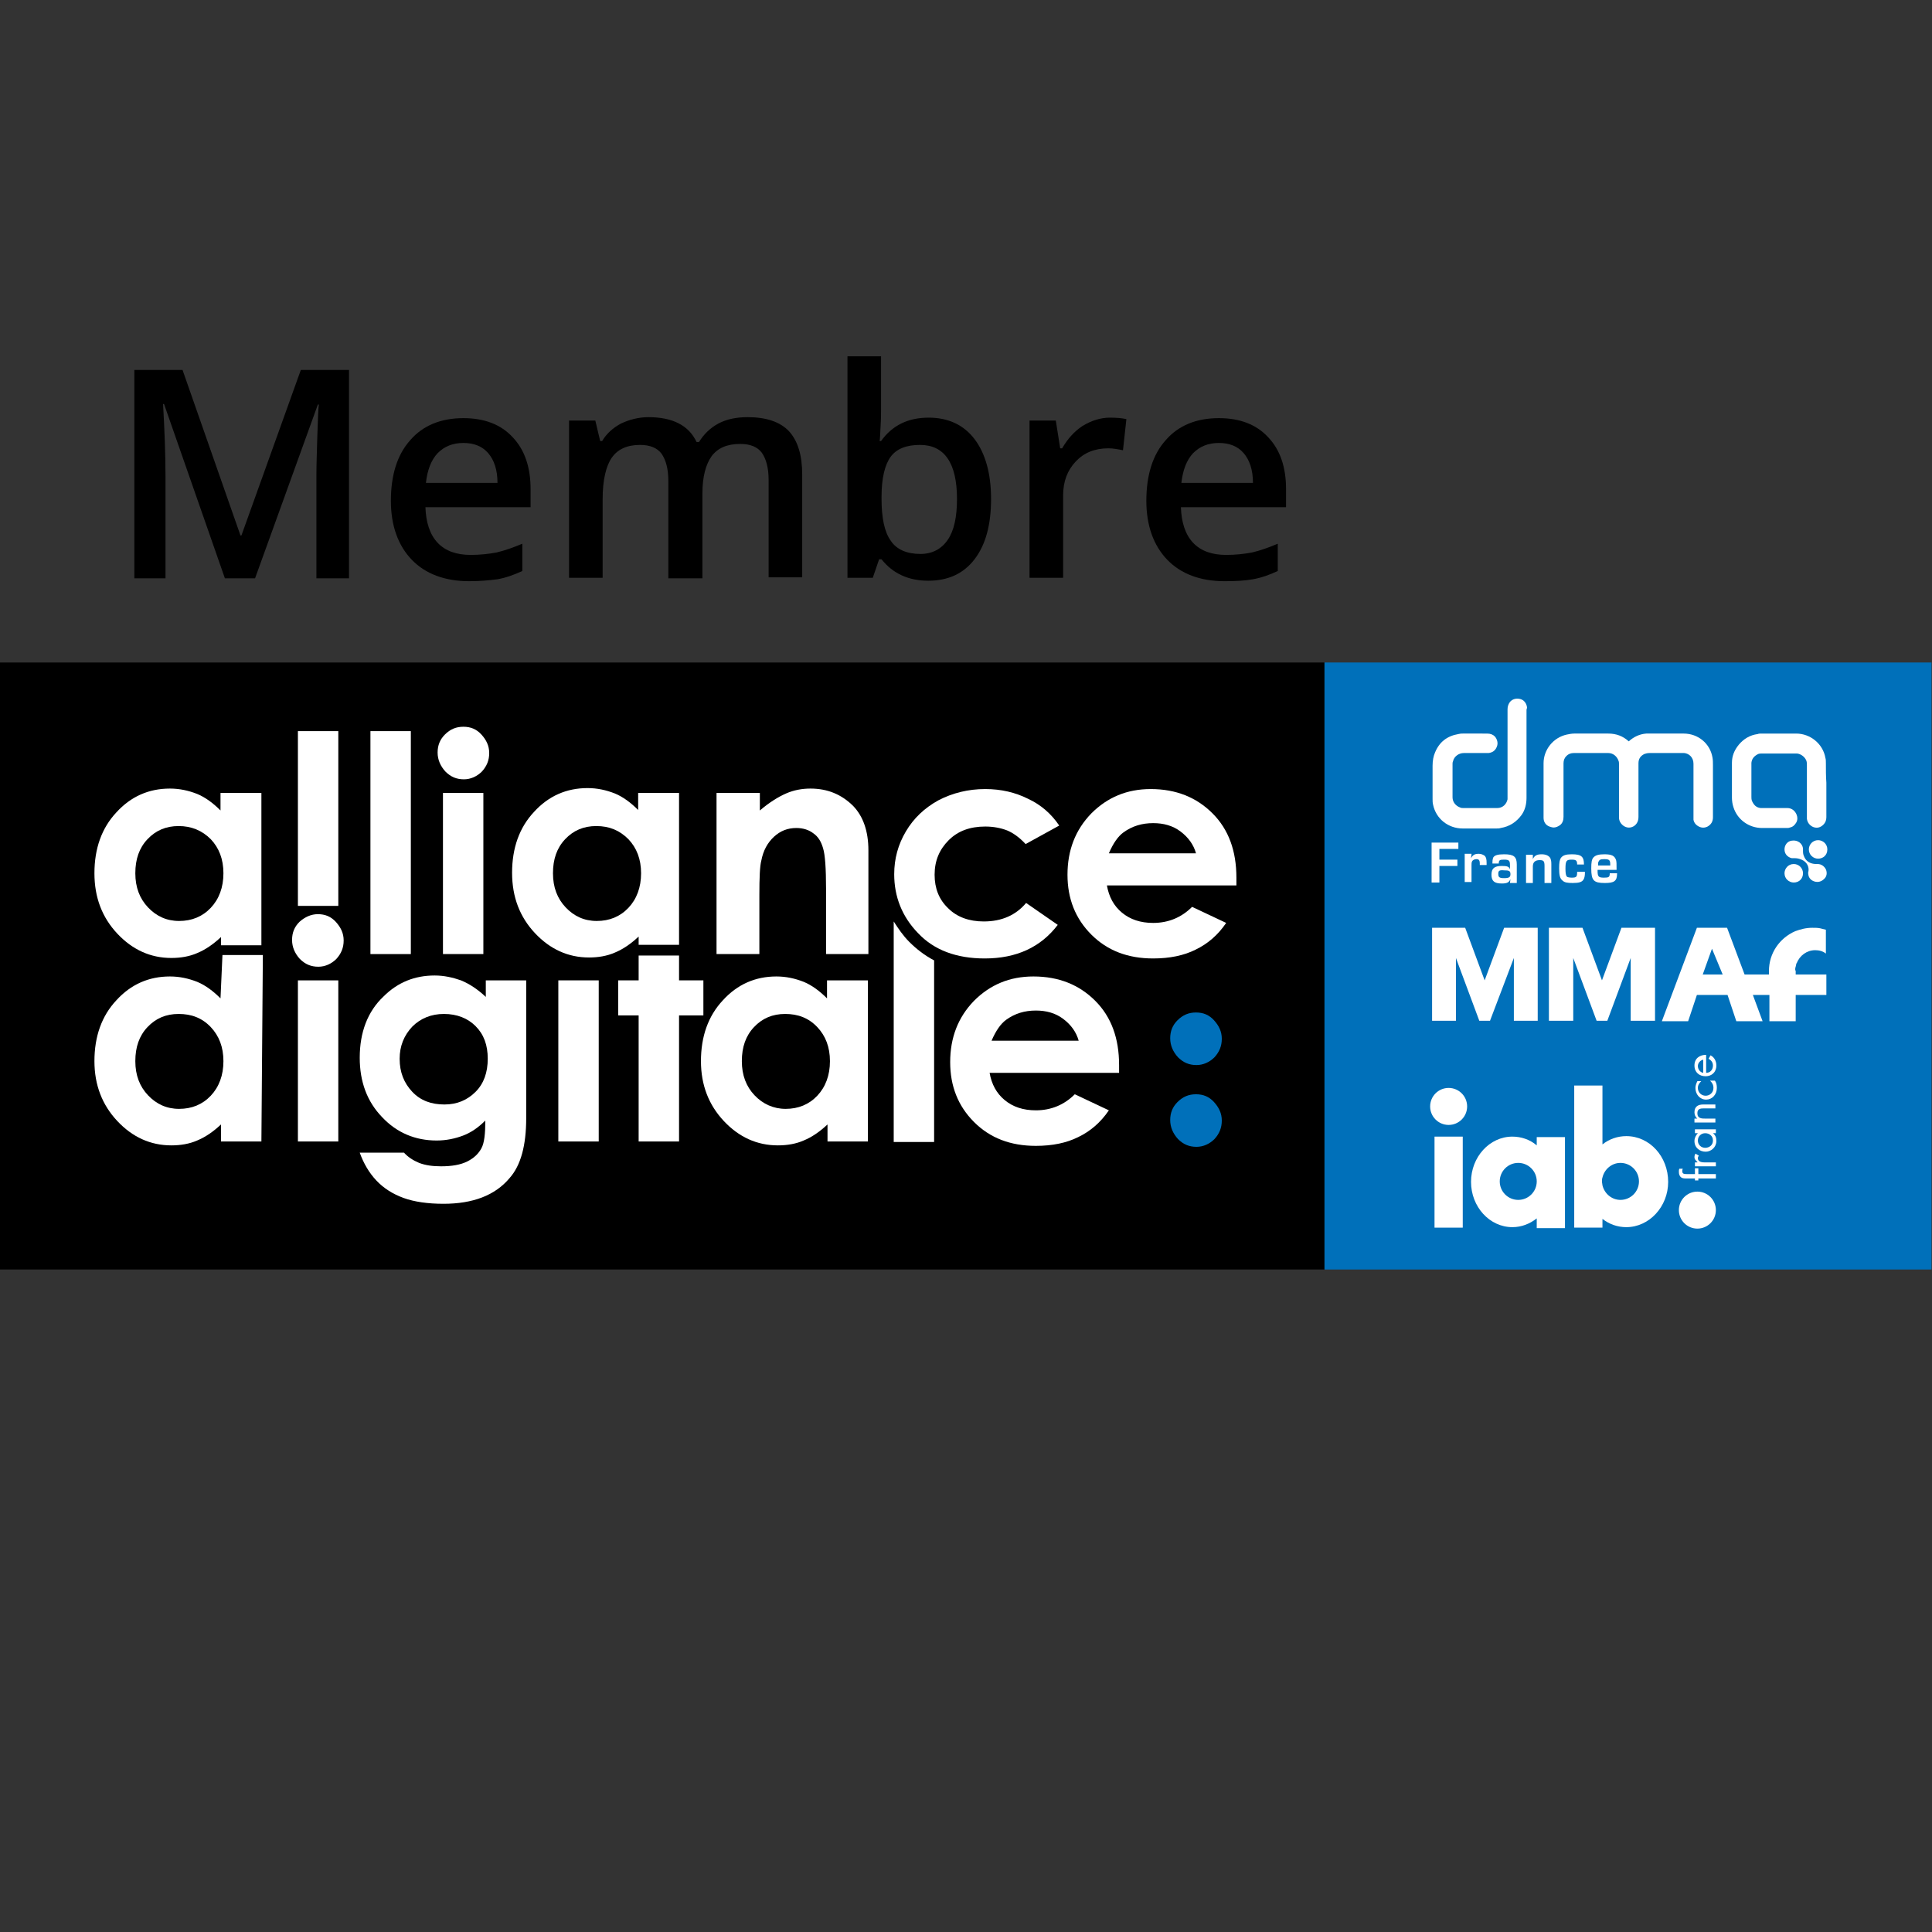 <?xml version="1.0" encoding="utf-8"?>
<!-- Generator: Adobe Illustrator 23.0.1, SVG Export Plug-In . SVG Version: 6.00 Build 0)  -->
<svg version="1.1" id="Livello_1" xmlns="http://www.w3.org/2000/svg" xmlns:xlink="http://www.w3.org/1999/xlink" x="0px" y="0px"
	 viewBox="0 0 396.9 396.9" style="enable-background:new 0 0 396.9 396.9;" xml:space="preserve">
<rect x="0" y="0" width="396.9" height="396.9" fill="#333333" stroke="none"/>
<style type="text/css">
	.st0{clip-path:url(#SVGID_2_);fill:#FFFFFF;}
	.st1{clip-path:url(#SVGID_2_);fill:#0070BA;}
</style>
<rect y="136.1" width="272.1" height="124.7"/>
<g>
	<defs>
		<rect id="SVGID_1_" y="136.1" width="396.9" height="124.7"/>
	</defs>
	<clipPath id="SVGID_2_">
		<use xlink:href="#SVGID_1_"  style="overflow:visible;"/>
	</clipPath>
	<path class="st0" d="M186.8,193.5c-1.3-1.3-2.3-2.8-3.2-4.2v45.3h8.3v-37.3C190,196.3,188.3,195,186.8,193.5"/>
	<path class="st0" d="M45.4,162.9h8.3v31.3h-8.3v-1.7c-1.6,1.5-3.2,2.6-4.9,3.3c-1.6,0.7-3.4,1-5.3,1c-4.3,0-8-1.7-11.1-5
		c-3.1-3.3-4.7-7.4-4.7-12.4c0-5.1,1.5-9.3,4.5-12.5c3-3.3,6.7-4.9,11-4.9c2,0,3.8,0.4,5.6,1.1c1.7,0.7,3.3,1.9,4.8,3.4V162.9z
		 M36.7,169.7c-2.6,0-4.7,0.9-6.4,2.7c-1.7,1.8-2.5,4.1-2.5,7c0,2.9,0.9,5.2,2.6,7c1.7,1.8,3.8,2.8,6.4,2.8c2.6,0,4.8-0.9,6.5-2.7
		c1.7-1.8,2.6-4.2,2.6-7.1c0-2.9-0.9-5.2-2.6-7C41.5,170.6,39.3,169.7,36.7,169.7"/>
	<rect x="61.2" y="150.2" class="st0" width="8.3" height="35.9"/>
	<rect x="76.1" y="150.2" class="st0" width="8.3" height="45.8"/>
	<path class="st0" d="M95.2,149.3c1.5,0,2.7,0.5,3.7,1.6c1,1.1,1.6,2.3,1.6,3.8c0,1.5-0.5,2.7-1.5,3.8c-1,1-2.3,1.6-3.7,1.6
		c-1.5,0-2.7-0.5-3.8-1.6c-1-1.1-1.6-2.4-1.6-3.9c0-1.5,0.5-2.7,1.5-3.7C92.5,149.8,93.7,149.3,95.2,149.3 M91,162.9h8.3V196H91
		V162.9z"/>
	<path class="st0" d="M131.2,162.9h8.3v31.2h-8.3v-1.7c-1.6,1.5-3.2,2.6-4.9,3.3c-1.6,0.7-3.4,1-5.3,1c-4.3,0-8-1.7-11.1-5
		c-3.1-3.3-4.7-7.4-4.7-12.4c0-5.1,1.5-9.3,4.5-12.5c3-3.3,6.7-4.9,11-4.9c2,0,3.8,0.4,5.6,1.1c1.7,0.7,3.3,1.9,4.8,3.4V162.9z
		 M122.5,169.7c-2.6,0-4.7,0.9-6.4,2.7c-1.7,1.8-2.5,4.1-2.5,7c0,2.9,0.9,5.2,2.6,7c1.7,1.8,3.8,2.8,6.4,2.8c2.6,0,4.8-0.9,6.5-2.7
		c1.7-1.8,2.6-4.2,2.6-7.1c0-2.9-0.9-5.2-2.6-7C127.3,170.6,125.2,169.7,122.5,169.7"/>
	<path class="st0" d="M147.3,162.9h8.8v3.6c2-1.7,3.8-2.8,5.4-3.5c1.6-0.7,3.3-1,5-1c3.5,0,6.4,1.2,8.8,3.6c2,2.1,3.1,5.1,3.1,9.1
		V196h-8.7v-13.4c0-4.2-0.2-7-0.6-8.3c-0.4-1.4-1-2.4-2-3.1c-0.9-0.7-2.1-1.1-3.5-1.1c-1.8,0-3.3,0.6-4.6,1.8
		c-1.3,1.2-2.2,2.8-2.6,4.9c-0.3,1.1-0.4,3.5-0.4,7.1V196h-8.8V162.9z"/>
	<path class="st0" d="M217.6,169.6l-6.9,3.8c-1.3-1.4-2.6-2.3-3.8-2.8c-1.3-0.5-2.8-0.8-4.5-0.8c-3.1,0-5.6,0.9-7.5,2.8
		c-1.9,1.9-2.9,4.2-2.9,7.1c0,2.8,0.9,5.1,2.8,6.9c1.8,1.8,4.3,2.7,7.3,2.7c3.7,0,6.6-1.3,8.7-3.8l6.5,4.5c-3.5,4.6-8.5,6.9-15,6.9
		c-5.8,0-10.4-1.7-13.7-5.2c-3.3-3.4-4.9-7.5-4.9-12.1c0-3.2,0.8-6.1,2.4-8.8c1.6-2.7,3.8-4.8,6.7-6.4c2.9-1.5,6.1-2.3,9.6-2.3
		c3.3,0,6.2,0.7,8.8,2C213.8,165.3,216,167.2,217.6,169.6"/>
	<path class="st0" d="M254,181.9h-26.6c0.4,2.3,1.4,4.2,3.1,5.6c1.7,1.4,3.8,2.1,6.4,2.1c3.1,0,5.8-1.1,8-3.3l7,3.3
		c-1.7,2.5-3.8,4.3-6.3,5.5c-2.4,1.2-5.3,1.8-8.7,1.8c-5.2,0-9.4-1.6-12.7-4.9c-3.3-3.3-4.9-7.4-4.9-12.3c0-5,1.6-9.2,4.9-12.6
		c3.3-3.3,7.3-5,12.2-5c5.2,0,9.4,1.7,12.7,5c3.3,3.3,4.9,7.7,4.9,13.2L254,181.9z M245.7,175.3c-0.5-1.8-1.6-3.3-3.2-4.5
		c-1.6-1.2-3.5-1.7-5.6-1.7c-2.3,0-4.3,0.6-6.1,1.9c-1.1,0.8-2.1,2.2-3,4.3H245.7z"/>
	<path class="st0" d="M45.7,196.2H54l-0.3,38.3h-8.3V231c-1.6,1.5-3.2,2.6-4.9,3.3c-1.6,0.7-3.4,1-5.3,1c-4.3,0-8-1.7-11.1-5
		c-3.1-3.3-4.7-7.4-4.7-12.3c0-5.1,1.5-9.3,4.5-12.5c3-3.3,6.7-4.9,11-4.9c2,0,3.8,0.4,5.6,1.1c1.7,0.7,3.3,1.9,4.8,3.4L45.7,196.2z
		 M36.7,208.3c-2.6,0-4.7,0.9-6.4,2.7c-1.7,1.8-2.5,4.1-2.5,7c0,2.9,0.9,5.2,2.6,7c1.7,1.8,3.8,2.8,6.4,2.8c2.6,0,4.8-0.9,6.5-2.7
		s2.6-4.2,2.6-7.1c0-2.9-0.9-5.2-2.6-7C41.5,209.1,39.3,208.3,36.7,208.3"/>
	<path class="st0" d="M65.3,187.8c1.5,0,2.7,0.5,3.7,1.6c1,1.1,1.6,2.3,1.6,3.8c0,1.5-0.5,2.7-1.5,3.8c-1,1-2.3,1.6-3.7,1.6
		c-1.5,0-2.7-0.5-3.8-1.6c-1-1.1-1.6-2.4-1.6-3.9c0-1.5,0.5-2.7,1.5-3.7C62.6,188.4,63.9,187.8,65.3,187.8 M61.2,201.4h8.3v33.1
		h-8.3V201.4z"/>
	<path class="st0" d="M99.8,201.4h8.3v28.3c0,5.6-1.1,9.7-3.4,12.3c-3,3.6-7.6,5.3-13.6,5.3c-3.2,0-6-0.4-8.2-1.2
		c-2.2-0.8-4.1-2-5.6-3.6c-1.5-1.6-2.6-3.5-3.4-5.7h9.1c0.8,0.9,1.9,1.6,3.1,2.1c1.3,0.5,2.8,0.7,4.5,0.7c2.2,0,4-0.3,5.4-1
		c1.4-0.7,2.3-1.6,2.9-2.7c0.6-1.1,0.8-3,0.8-5.7c-1.5,1.5-3,2.5-4.6,3.1c-1.6,0.6-3.4,1-5.4,1c-4.4,0-8.2-1.6-11.2-4.8
		c-3.1-3.2-4.6-7.3-4.6-12.2c0-5.2,1.6-9.5,4.9-12.6c2.9-2.9,6.4-4.3,10.5-4.3c1.9,0,3.7,0.4,5.4,1c1.7,0.7,3.4,1.8,5.1,3.4V201.4z
		 M91.2,208.3c-2.6,0-4.8,0.9-6.5,2.6c-1.7,1.8-2.6,4-2.6,6.6c0,2.8,0.9,5,2.6,6.8c1.7,1.8,3.9,2.6,6.6,2.6c2.6,0,4.7-0.9,6.4-2.6
		c1.7-1.7,2.5-4,2.5-6.8c0-2.8-0.8-5-2.5-6.7C96.1,209.2,93.9,208.3,91.2,208.3"/>
	<rect x="114.7" y="201.4" class="st0" width="8.3" height="33.1"/>
	<polygon class="st0" points="131.2,196.3 139.5,196.3 139.5,201.4 144.5,201.4 144.5,208.6 139.5,208.6 139.5,234.5 131.2,234.5 
		131.2,208.6 127,208.6 127,201.4 131.2,201.4 	"/>
	<path class="st0" d="M170,201.4h8.3v33.1H170V231c-1.6,1.5-3.2,2.6-4.9,3.3c-1.6,0.7-3.4,1-5.3,1c-4.3,0-8-1.7-11.1-5
		c-3.1-3.3-4.7-7.4-4.7-12.3c0-5.1,1.5-9.3,4.5-12.5c3-3.3,6.7-4.9,11-4.9c2,0,3.8,0.4,5.6,1.1c1.7,0.7,3.3,1.9,4.8,3.4V201.4z
		 M161.3,208.3c-2.6,0-4.7,0.9-6.4,2.7c-1.7,1.8-2.5,4.1-2.5,7c0,2.9,0.9,5.2,2.6,7c1.7,1.8,3.9,2.8,6.4,2.8c2.6,0,4.8-0.9,6.5-2.7
		c1.7-1.8,2.6-4.2,2.6-7.1c0-2.9-0.9-5.2-2.6-7C166.1,209.1,163.9,208.3,161.3,208.3"/>
	<path class="st0" d="M229.9,220.4h-26.6c0.4,2.3,1.4,4.2,3.1,5.6c1.7,1.4,3.8,2.1,6.4,2.1c3.1,0,5.8-1.1,8-3.3l7,3.3
		c-1.7,2.5-3.8,4.3-6.3,5.5c-2.4,1.2-5.3,1.8-8.7,1.8c-5.2,0-9.4-1.6-12.7-4.9c-3.3-3.3-4.9-7.4-4.9-12.3c0-5,1.6-9.2,4.9-12.6
		c3.3-3.3,7.3-5,12.2-5c5.2,0,9.4,1.7,12.7,5c3.3,3.3,4.9,7.7,4.9,13.2L229.9,220.4z M221.6,213.8c-0.5-1.8-1.6-3.3-3.2-4.5
		c-1.6-1.2-3.5-1.7-5.6-1.7c-2.3,0-4.3,0.6-6.1,1.9c-1.1,0.8-2.1,2.2-3,4.3H221.6z"/>
	<path class="st1" d="M245.7,224.8c1.5,0,2.7,0.5,3.7,1.6c1,1.1,1.6,2.3,1.6,3.8c0,1.5-0.5,2.7-1.5,3.8c-1,1-2.3,1.6-3.7,1.6
		c-1.5,0-2.7-0.5-3.8-1.6c-1-1.1-1.6-2.4-1.6-3.9c0-1.5,0.5-2.7,1.5-3.7C243,225.3,244.2,224.8,245.7,224.8"/>
	<path class="st1" d="M245.7,208c1.5,0,2.7,0.5,3.7,1.6c1,1.1,1.6,2.3,1.6,3.8c0,1.5-0.5,2.7-1.5,3.8c-1,1-2.3,1.6-3.7,1.6
		c-1.5,0-2.7-0.5-3.8-1.6c-1-1.1-1.6-2.4-1.6-3.9c0-1.5,0.5-2.7,1.5-3.7C243,208.5,244.2,208,245.7,208"/>
	<rect x="272.1" y="136.1" class="st1" width="124.7" height="124.7"/>
	<rect x="294.7" y="233.5" class="st0" width="5.8" height="18.7"/>
	<path class="st0" d="M315.7,233.5v1.8c-1.4-1.2-3.2-1.8-5-1.8c-4.7,0-8.5,4.2-8.5,9.3c0,5.1,3.8,9.3,8.5,9.3c1.9,0,3.6-0.7,5-1.8v2
		h5.8v-18.7H315.7z M311.9,246.5c-2.1,0-3.8-1.7-3.8-3.8c0-2.1,1.7-3.8,3.8-3.8c2.1,0,3.8,1.7,3.8,3.8
		C315.7,244.8,314,246.5,311.9,246.5"/>
	<path class="st0" d="M334.1,233.4c-1.8,0-3.5,0.6-4.9,1.7V223h-5.8v29.2h5.8v-1.8c1.4,1.1,3.1,1.7,4.9,1.7c4.7,0,8.6-4.2,8.6-9.3
		C342.7,237.6,338.9,233.4,334.1,233.4 M332.9,246.5c-1.8,0-3.3-1.3-3.7-3c0-0.2-0.1-0.5-0.1-0.8c0-0.3,0-0.5,0.1-0.8
		c0.4-1.7,1.9-3,3.7-3c2.1,0,3.8,1.7,3.8,3.8C336.7,244.8,335,246.5,332.9,246.5"/>
	<path class="st0" d="M297.6,223.5c-2.1,0-3.8,1.7-3.8,3.8c0,2.1,1.7,3.8,3.8,3.8c2.1,0,3.8-1.7,3.8-3.8
		C301.4,225.2,299.7,223.5,297.6,223.5"/>
	<path class="st0" d="M348.7,244.8c-2.1,0-3.8,1.7-3.8,3.8s1.7,3.8,3.8,3.8c2.1,0,3.8-1.7,3.8-3.8S350.8,244.8,348.7,244.8"/>
	<path class="st0" d="M352.5,241.3v0.8h-3.6v0.4h-0.7v-0.4h-1.7c-0.4,0-0.8,0-1.1-0.2c-0.4-0.3-0.5-0.7-0.5-1.2c0-0.2,0-0.4,0.1-0.6
		h0.7c-0.1,0.2-0.1,0.3-0.1,0.5c0,0.6,0.4,0.6,1.2,0.6h1.4v-1.2h0.7v1.2H352.5z"/>
	<path class="st0" d="M348.7,238.7L348.7,238.7c-0.3-0.3-0.6-0.5-0.6-1c0-0.3,0.1-0.5,0.2-0.7l0.7,0.4c-0.1,0.2-0.2,0.3-0.2,0.5
		c0,0.9,1,0.9,1.6,0.9h2.1v0.8h-4.3v-0.8H348.7z"/>
	<path class="st0" d="M352.5,232v0.8h-0.6v0c0.5,0.4,0.7,0.9,0.7,1.6c0,1.3-1.1,2.2-2.2,2.2c-1.2,0-2.3-0.8-2.3-2.2
		c0-0.6,0.3-1.2,0.7-1.6v0h-0.6V232H352.5z M350.3,235.8c0.8,0,1.6-0.5,1.6-1.5c0-1-0.8-1.5-1.6-1.5c-0.8,0-1.5,0.6-1.5,1.5
		C348.8,235.2,349.5,235.8,350.3,235.8"/>
	<path class="st0" d="M348.7,229.8L348.7,229.8c-0.4-0.3-0.6-0.8-0.6-1.3c0-1.3,0.9-1.6,1.8-1.6h2.5v0.8h-2.4c-0.7,0-1.3,0.1-1.3,1
		c0,1.1,0.9,1.1,1.7,1.1h2v0.8h-4.3v-0.8H348.7z"/>
	<path class="st0" d="M349.5,222.1L349.5,222.1c-0.4,0.4-0.7,0.8-0.7,1.4c0,0.9,0.7,1.6,1.6,1.6c0.8,0,1.6-0.6,1.6-1.6
		c0-0.7-0.3-1.1-0.7-1.5v0h1c0.3,0.4,0.4,0.9,0.4,1.5c0,1.4-1,2.4-2.2,2.4c-1.3,0-2.2-1.1-2.2-2.4c0-0.5,0.2-1,0.4-1.4H349.5z"/>
	<path class="st0" d="M350.5,220.4c0.8,0,1.4-0.6,1.4-1.5c0-0.7-0.4-1.1-0.9-1.4l0.4-0.7c0.8,0.4,1.2,1.2,1.2,2.1
		c0,1.4-1,2.2-2.2,2.2c-1.3,0-2.3-0.8-2.3-2.2c0-1.5,1.1-2.2,2.4-2.2V220.4z M349.9,217.7c-0.6,0.1-1.1,0.7-1.1,1.3
		c0,0.7,0.5,1.3,1.1,1.4V217.7z"/>
	<polygon class="st0" points="305,201.4 301,190.6 294.2,190.6 294.2,209.7 299.1,209.7 299.1,196.8 303.9,209.7 306.1,209.7 
		311,196.8 311,209.7 315.9,209.7 315.9,190.6 309,190.6 	"/>
	<polygon class="st0" points="329.1,201.4 325.1,190.6 318.2,190.6 318.2,209.7 323.2,209.7 323.2,196.8 328,209.7 330.2,209.7 
		335,196.8 335,209.7 340,209.7 340,190.6 333.1,190.6 	"/>
	<path class="st0" d="M368.8,199.2c0-0.2,0-0.4,0.1-0.6c0-0.2,0.1-0.3,0.1-0.5c0-0.1,0-0.2,0.1-0.2c0.6-1.6,2.1-2.7,3.8-2.7
		c0.8,0,1.6,0.2,2.2,0.7V191c-0.4-0.1-0.8-0.2-1.2-0.3c-0.5-0.1-1-0.1-1.6-0.1c-1.3,0-2.4,0.3-3.5,0.7c-3.2,1.4-5.4,4.5-5.4,8.2v0.7
		h-5l-3.6-9.6h-6.2l-7.2,19.2h5.4l1.8-5.4h6.3l1.8,5.4h5.4l-2-5.4h3.4v2.4v3h5.4v-5.4h6.3v-0.3v-3.9h-6.3v-0.4h0c0-0.1,0-0.2,0-0.3
		C368.8,199.3,368.8,199.2,368.8,199.2 M349.8,200.2l1.9-5.3l2.2,5.3H349.8z"/>
	<path class="st0" d="M345.9,150.7l-7.1,0c-0.2,0-0.4,0-0.6,0c-1.4,0.1-2.6,0.7-3.6,1.6c-1.2-1.1-2.6-1.6-4.2-1.6h0
		c-2.3,0-4.6,0-7,0c-0.5,0-1,0.1-1.5,0.2c-2.8,0.6-4.8,3.1-4.8,5.9c0,1.8,0,3.5,0,5.3l0,1.8l0,1c0,1,0,2.1,0,3.1
		c0,0.8,0.4,1.5,1.2,1.8c0.3,0.1,0.6,0.2,0.9,0.2c0.4,0,0.9-0.2,1.3-0.5c0.5-0.4,0.7-1,0.7-1.7l0-3.4c0-2.5,0-5.1,0-7.6
		c0-0.6,0.2-1.1,0.6-1.5c0.4-0.4,0.9-0.6,1.5-0.6h0l7.1,0c1,0,1.8,0.7,2.1,1.6c0.1,0.2,0.1,0.5,0.1,0.8c0,1.4,0,2.9,0,4.3l0,2.2
		c0,1.5,0,2.9,0,4.4c0,0.8,0.6,1.6,1.4,1.9c0.8,0.3,1.7,0,2.2-0.7c0.3-0.4,0.4-0.9,0.4-1.4l0-0.8c0-3.4,0-6.8,0-10.2
		c0-0.9,0.4-1.5,1.2-1.9c0.3-0.1,0.6-0.2,1.1-0.2l6.6,0c0.2,0,0.3,0,0.5,0c1,0.1,1.9,0.9,1.9,2.2c0,0.5,0,1,0,1.6c0,0.4,0,0.8,0,1.2
		c0,2.7,0,5.5,0,8.2c0,0.2,0,0.3,0,0.5c0.1,0.6,0.5,1.1,1.1,1.4c0.6,0.3,1.2,0.3,1.8,0c0.7-0.4,1.1-1,1.1-1.9l0-10.7
		c0-0.5,0-1.1-0.1-1.6C351.3,152.7,348.8,150.7,345.9,150.7"/>
	<path class="st0" d="M313.7,145.3c-0.1-0.8-0.6-1.5-1.4-1.7c-0.8-0.2-1.6,0-2.1,0.6c-0.3,0.4-0.5,0.9-0.5,1.5c0,6,0,12,0,18
		c0,0.2,0,0.3,0,0.5c-0.2,1-1,1.8-2.1,1.8c-2.3,0-4.7,0-7,0c-0.2,0-0.4,0-0.6-0.1c-0.9-0.3-1.6-1.1-1.6-2.1c0-2.3,0-4.6,0-6.9
		c0-0.1,0-0.3,0.1-0.5c0.2-1,1.2-1.7,2.2-1.7c1.1,0,2.2,0,3.3,0l1.5,0c0.1,0,0.2,0,0.3,0c0.8-0.1,1.4-0.5,1.7-1.3
		c0.3-0.7,0.1-1.5-0.4-2.1c-0.4-0.4-0.9-0.6-1.6-0.6H304c-1.2,0-2.3,0-3.5,0c-0.3,0-0.5,0-0.9,0.1c-2.3,0.4-3.9,1.6-4.8,3.8
		c-0.3,0.7-0.5,1.6-0.5,2.7l0,2.9c0,1.3,0,2.6,0,3.9c0,0.4,0,0.8,0.1,1.2c0.6,2.9,3.1,4.9,6.1,4.9c1,0,2.1,0,3.1,0
		c1.3,0,2.5,0,3.8,0c0.3,0,0.6,0,0.9-0.1c1.8-0.3,3.2-1.2,4.3-2.7c0.7-1,1-2.2,1-3.5l0-18.1C313.7,145.5,313.7,145.4,313.7,145.3"/>
	<path class="st0" d="M375.1,156.8c0-0.4,0-0.8-0.1-1.1c-0.5-2.9-3.1-5-6-5c-2.4,0-4.8,0-7.1,0c-0.3,0-0.6,0-0.8,0.1
		c-1.6,0.2-2.9,1-3.9,2.2c-0.9,1.1-1.4,2.3-1.4,3.7c0,0.6,0,1.2,0,1.8l0,5.4c0,0.6,0.1,1.3,0.3,1.9c0.8,2.6,3.2,4.3,5.9,4.3h0.9
		l4.2,0c0.2,0,0.4,0,0.6-0.1c0.6-0.1,1-0.5,1.3-1c0.3-0.5,0.3-1.1,0.1-1.6c-0.3-0.8-1-1.4-1.9-1.4l-5.1,0c-0.1,0-0.2,0-0.4,0
		c-0.9-0.1-1.4-0.6-1.8-1.5c-0.1-0.3-0.1-0.6-0.1-0.8l0-6.3l0-0.2c0-0.2,0-0.3,0-0.5c0.1-0.8,0.5-1.3,1.2-1.7
		c0.3-0.2,0.6-0.2,1.1-0.2l6.6,0c0.2,0,0.3,0,0.5,0c0.8,0.1,1.6,0.7,1.9,1.5c0.1,0.3,0.1,0.6,0.1,0.9c0,3,0,5.9,0,8.9l0,1.8
		c0,0.1,0,0.2,0,0.3c0.1,0.8,0.6,1.4,1.3,1.7c0.8,0.3,1.5,0.1,2.1-0.5c0.4-0.4,0.6-0.9,0.6-1.5l0-7.1
		C375.1,159.5,375.1,158.1,375.1,156.8"/>
	<path class="st0" d="M370.4,174.7c0,0.4,0,0.8,0.2,1.2c0.3,0.8,0.9,1.3,1.7,1.5c0.4,0.1,0.7,0.1,1.1,0.1c0.8,0,1.4,0.5,1.7,1.1
		c0.3,0.7,0.2,1.5-0.4,2c-0.5,0.5-1.2,0.7-1.9,0.5c-0.7-0.2-1.2-0.7-1.3-1.4c0-0.2-0.1-0.4,0-0.6c0.2-0.9-0.2-2-1.4-2.5
		c-0.5-0.2-0.9-0.3-1.4-0.3c-0.2,0-0.4,0-0.6,0c-0.9-0.2-1.5-0.9-1.5-1.8c0-0.9,0.6-1.7,1.5-1.8c1.2-0.2,2.3,0.6,2.3,1.8
		C370.4,174.6,370.4,174.7,370.4,174.7"/>
	<path class="st0" d="M368.5,181.3c-1,0-1.9-0.8-1.9-1.9c0-0.9,0.7-1.9,1.9-1.9c1.1,0,1.9,0.9,1.9,1.9
		C370.4,180.5,369.6,181.3,368.5,181.3"/>
	<path class="st0" d="M373.5,172.6c1,0,1.9,0.8,1.9,1.9c0,1.2-0.9,1.9-1.9,1.9c-1,0-1.9-0.8-1.9-1.9
		C371.6,173.5,372.4,172.6,373.5,172.6"/>
	<polygon class="st0" points="295.7,176.6 299.4,176.6 299.4,177.9 295.7,177.9 295.7,181.3 294.1,181.3 294.1,173.1 299.6,173.1 
		299.6,174.4 295.7,174.4 	"/>
	<path class="st0" d="M302.3,175.5l-0.1,0.8l0,0c0.4-0.7,0.8-0.9,1.6-0.9c0.5,0,0.9,0.2,1.2,0.4c0.3,0.3,0.4,0.7,0.4,1.5v0.4H304
		c0-0.1,0-0.2,0-0.3c0-0.7-0.2-0.9-0.7-0.9c-0.4,0-0.8,0.2-0.9,0.5c-0.1,0.2-0.1,0.4-0.1,0.8v3.4h-1.4v-5.8H302.3z"/>
	<path class="st0" d="M306.6,177.2c0-0.6,0.1-0.9,0.2-1.1c0.3-0.4,0.9-0.6,2.2-0.6c2,0,2.6,0.5,2.6,2.1v3.8h-1.4l0.1-0.8h0
		c-0.3,0.7-0.7,0.9-1.8,0.9c-1.5,0-2.1-0.5-2.1-1.8c0-1.3,0.6-1.8,2.1-1.8c1.1,0,1.5,0.1,1.7,0.7h0v-0.9c0-0.9-0.2-1.1-1.2-1.1
		c-0.9,0-1.1,0.1-1.1,0.8H306.6z M307.8,179.5c0,0.7,0.2,0.9,1.2,0.9c1,0,1.3-0.2,1.3-0.8c0-0.7-0.3-0.8-1.3-0.8
		C308,178.7,307.8,178.9,307.8,179.5"/>
	<path class="st0" d="M314.9,175.5l0,1h0c0.3-0.7,0.8-1,1.8-1c0.9,0,1.5,0.3,1.8,0.8c0.1,0.3,0.2,0.5,0.2,1.2v3.9h-1.4v-3.5
		c0-1-0.2-1.2-1-1.2c-0.9,0-1.4,0.4-1.4,1.3v3.4h-1.4v-5.8H314.9z"/>
	<path class="st0" d="M325.6,179.1v0.2c0,0.6-0.1,1.1-0.3,1.4c-0.3,0.5-0.9,0.7-2.2,0.7c-1.1,0-1.7-0.1-2.1-0.5
		c-0.5-0.4-0.7-1-0.7-2.5c0-1.2,0.1-1.8,0.4-2.2c0.4-0.5,1-0.7,2.2-0.7c2,0,2.5,0.5,2.5,2.1h-1.4c0-0.8-0.2-1-1.1-1
		c-1.1,0-1.3,0.2-1.3,1.9c0,0.9,0.1,1.4,0.3,1.6c0.1,0.1,0.5,0.2,1,0.2c1,0,1.1-0.2,1.1-1.2H325.6z"/>
	<path class="st0" d="M332.2,179.5c0,1.5-0.6,1.9-2.5,1.9c-2.3,0-2.8-0.5-2.8-3c0-1.3,0.1-1.9,0.5-2.3c0.4-0.4,1-0.6,2.2-0.6
		c1.5,0,2.1,0.3,2.4,1.2c0.1,0.4,0.1,0.7,0.1,2h-3.9v0.2c0,1.2,0.2,1.4,1.3,1.4c1,0,1.2-0.1,1.2-0.9H332.2z M330.8,177.6
		c0-0.9-0.2-1.1-1.2-1.1c-0.8,0-1,0.1-1.2,0.5c-0.1,0.2-0.1,0.3-0.1,0.8h2.5V177.6z"/>
</g>
<g>
	<path d="M46.2,118.8L33.7,83h-0.2C33.8,88.3,34,93.3,34,98v20.8h-6.4V76h9.9L49.4,110h0.2L61.8,76h9.9v42.8H65V97.6
		c0-2.1,0.1-4.9,0.2-8.3c0.1-3.4,0.2-5.5,0.3-6.2h-0.2l-12.9,35.7H46.2z"/>
	<path d="M96.4,119.4c-5,0-9-1.5-11.8-4.4c-2.8-2.9-4.3-7-4.3-12.1c0-5.3,1.3-9.5,4-12.5c2.6-3,6.3-4.5,10.9-4.5
		c4.3,0,7.7,1.3,10.1,3.9c2.5,2.6,3.7,6.2,3.7,10.7v3.7H87.4c0.1,3.1,0.9,5.6,2.5,7.3c1.6,1.7,3.9,2.5,6.8,2.5
		c1.9,0,3.7-0.2,5.3-0.5c1.7-0.4,3.4-1,5.3-1.8v5.6c-1.7,0.8-3.4,1.4-5.1,1.7C100.6,119.2,98.7,119.4,96.4,119.4z M95.2,91
		c-2.2,0-3.9,0.7-5.3,2.1c-1.3,1.4-2.1,3.4-2.4,6.1h14.7c0-2.7-0.7-4.7-1.9-6.1C99.1,91.7,97.4,91,95.2,91z"/>
	<path d="M144.2,118.8h-6.9v-20c0-2.5-0.5-4.3-1.4-5.6c-0.9-1.2-2.4-1.8-4.4-1.8c-2.7,0-4.6,0.9-5.8,2.6c-1.2,1.7-1.9,4.6-1.9,8.6
		v16.1h-6.9V86.4h5.4l1,4.2h0.4c0.9-1.5,2.2-2.7,3.9-3.6c1.7-0.8,3.6-1.3,5.6-1.3c5,0,8.3,1.7,9.9,5.1h0.5c1-1.6,2.3-2.9,4-3.8
		c1.7-0.9,3.7-1.3,6-1.3c3.9,0,6.7,1,8.5,2.9c1.8,2,2.7,4.9,2.7,8.9v21.1h-6.9v-20c0-2.5-0.5-4.3-1.4-5.6c-0.9-1.2-2.4-1.8-4.4-1.8
		c-2.7,0-4.6,0.8-5.9,2.5c-1.2,1.7-1.9,4.2-1.9,7.7V118.8z"/>
	<path d="M190.8,85.8c4,0,7.2,1.5,9.4,4.4s3.4,7,3.4,12.3c0,5.3-1.1,9.4-3.4,12.4s-5.5,4.4-9.5,4.4c-4.1,0-7.3-1.5-9.6-4.4h-0.5
		l-1.3,3.8h-5.2V73.2h6.9V84c0,0.8,0,2-0.1,3.6c-0.1,1.6-0.1,2.6-0.2,3h0.3C183.3,87.4,186.5,85.8,190.8,85.8z M189,91.4
		c-2.8,0-4.8,0.8-6,2.4c-1.2,1.6-1.9,4.4-1.9,8.2v0.5c0,3.9,0.6,6.8,1.9,8.6c1.2,1.8,3.3,2.7,6.1,2.7c2.4,0,4.3-1,5.6-2.9
		s1.9-4.7,1.9-8.4C196.6,95.1,194,91.4,189,91.4z"/>
	<path d="M228,85.8c1.4,0,2.5,0.1,3.4,0.3l-0.7,6.4c-1-0.2-2-0.4-3-0.4c-2.8,0-5,0.9-6.7,2.7c-1.7,1.8-2.6,4.1-2.6,7v16.9h-6.9V86.4
		h5.4l0.9,5.7h0.4c1.1-1.9,2.5-3.5,4.2-4.6C224.2,86.4,226.1,85.8,228,85.8z"/>
	<path d="M251.6,119.4c-5,0-9-1.5-11.8-4.4c-2.8-2.9-4.3-7-4.3-12.1c0-5.3,1.3-9.5,4-12.5c2.6-3,6.3-4.5,10.9-4.5
		c4.3,0,7.7,1.3,10.1,3.9c2.5,2.6,3.7,6.2,3.7,10.7v3.7h-21.6c0.1,3.1,0.9,5.6,2.5,7.3c1.6,1.7,3.9,2.5,6.8,2.5
		c1.9,0,3.7-0.2,5.3-0.5c1.7-0.4,3.4-1,5.3-1.8v5.6c-1.7,0.8-3.4,1.4-5.1,1.7S253.8,119.4,251.6,119.4z M250.4,91
		c-2.2,0-3.9,0.7-5.3,2.1c-1.3,1.4-2.1,3.4-2.4,6.1h14.7c0-2.7-0.7-4.7-1.9-6.1S252.6,91,250.4,91z"/>
</g>
</svg>
